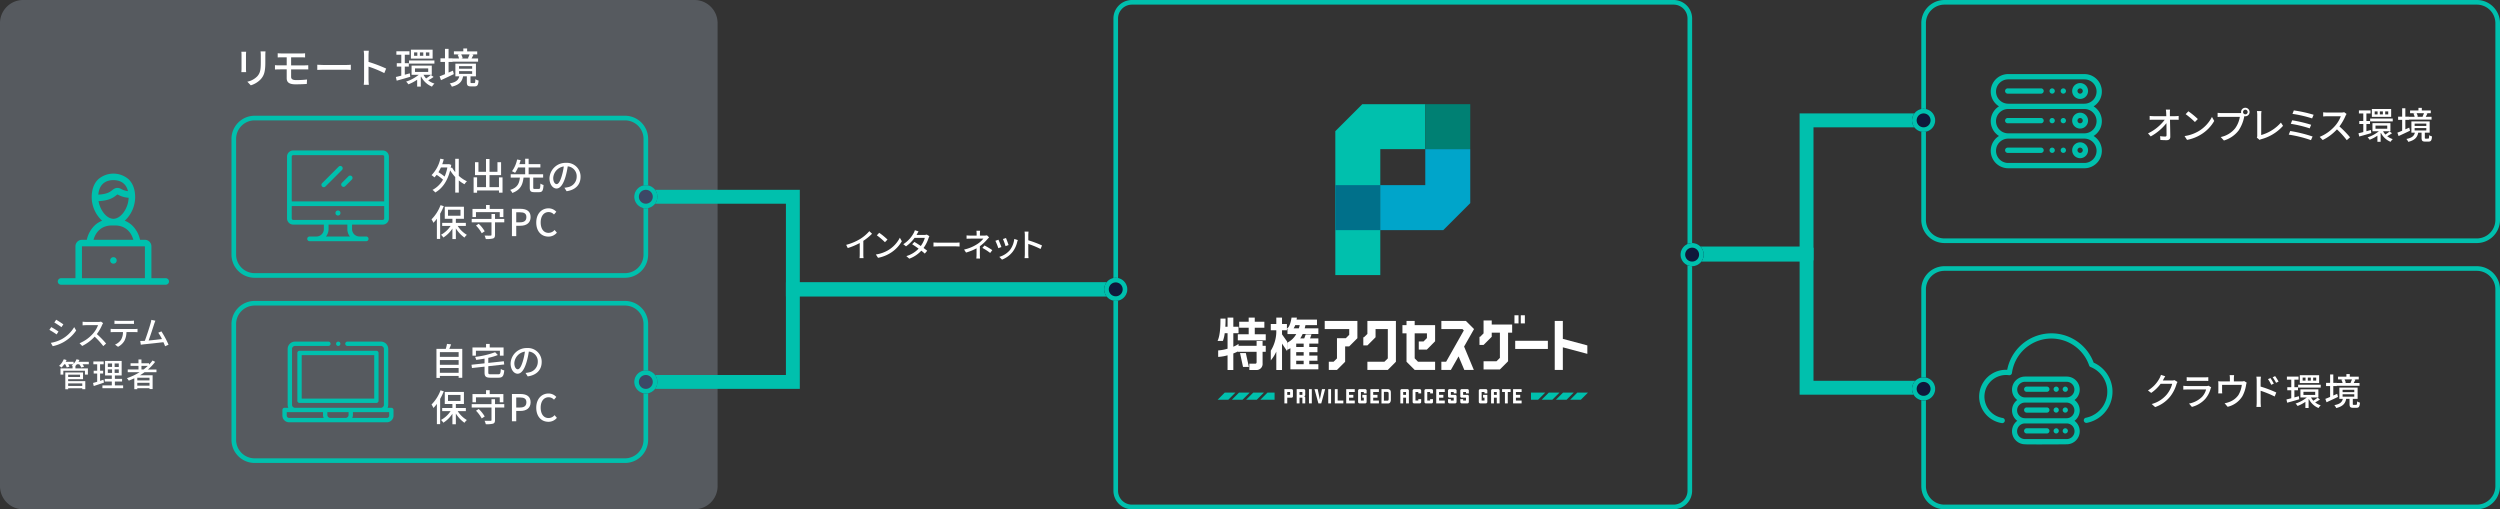 <svg xmlns="http://www.w3.org/2000/svg" width="1080" height="220"><rect width="100%" height="100%" fill="#333333" stroke="none"/><g id="グループ_2421" data-name="グループ 2421" transform="translate(-143 -273.667)"><g id="長方形_1872" data-name="長方形 1872"><rect id="長方形_4492" data-name="長方形 4492" width="250" height="220" rx="8" transform="translate(624 273.667)" fill="none"/><path id="パス_8731" data-name="パス 8731" d="M866 493.667H632a8.009 8.009 0 01-8-8v-204a8.009 8.009 0 018-8h234a8.009 8.009 0 018 8v204a8.009 8.009 0 01-8 8zm-234-218a6.006 6.006 0 00-6 6v204a6.006 6.006 0 006 6h234a6.006 6.006 0 006-6v-204a6.006 6.006 0 00-6-6z" fill="#00c0ad"/></g><path id="パス_8262" data-name="パス 8262" d="M153 273.667h290a10 10 0 0110 10v200a10 10 0 01-10 10H153a10 10 0 01-10-10v-200a10 10 0 0110-10z" fill="#c3d1e6" opacity=".25" style="isolation:isolate"/><g id="長方形_1878" data-name="長方形 1878"><rect id="長方形_4494" data-name="長方形 4494" width="250" height="105" rx="10" transform="translate(973 273.667)" fill="none"/><path id="パス_8732" data-name="パス 8732" d="M1213 378.667H983a10.011 10.011 0 01-10-10v-85a10.011 10.011 0 0110-10h230a10.011 10.011 0 0110 10v85a10.011 10.011 0 01-10 10zm-230-103a8.009 8.009 0 00-8 8v85a8.009 8.009 0 008 8h230a8.009 8.009 0 008-8v-85a8.009 8.009 0 00-8-8z" fill="#00c0ad"/></g><g id="長方形_1879" data-name="長方形 1879"><rect id="長方形_4496" data-name="長方形 4496" width="250" height="105" rx="10" transform="translate(973 388.667)" fill="none"/><path id="パス_8733" data-name="パス 8733" d="M1213 493.667H983a10.011 10.011 0 01-10-10v-85a10.011 10.011 0 0110-10h230a10.011 10.011 0 0110 10v85a10.011 10.011 0 01-10 10zm-230-103a8.009 8.009 0 00-8 8v85a8.009 8.009 0 008 8h230a8.009 8.009 0 008-8v-85a8.009 8.009 0 00-8-8z" fill="#00c0ad"/></g><g id="リモート環境" fill="#fff"><g id="グループ_7515" data-name="グループ 7515"><path id="パス_8359" data-name="パス 8359" d="M249.266 297.351v6.031c0 .469.036 1.1.072 1.459h-2.071c.018-.306.072-.936.072-1.459v-6.031a11.859 11.859 0 00-.072-1.333h2.071c-.038.382-.072.828-.072 1.333zm8.354.18v3.2c0 4.123-.648 5.653-1.98 7.166a9.858 9.858 0 01-4.3 2.629l-1.5-1.567a8.4 8.4 0 004.321-2.34c1.261-1.441 1.5-2.845 1.5-6v-3.1a13.677 13.677 0 00-.109-1.656h2.148c-.04.474-.076 1.014-.076 1.663z"/><path id="パス_8360" data-name="パス 8360" d="M264.637 296.756h8.607a12.928 12.928 0 001.549-.071v1.8c-.451-.018-.9-.054-1.549-.054h-4.483v3.478h5.8c.379 0 1.171-.035 1.6-.071l.018 1.836c-.468-.037-1.189-.037-1.585-.037h-5.833v3.224c0 .954.63 1.4 2.2 1.4a38.957 38.957 0 004.682-.252l-.108 1.927c-1.315.09-3.169.161-4.879.161-2.972 0-3.8-1.044-3.8-2.664v-3.8H263.6c-.486 0-1.3.037-1.818.073v-1.891c.5.055 1.3.09 1.818.09h3.259v-3.475h-2.215c-.629 0-1.17.018-1.674.054v-1.8c.497.036 1.042.072 1.667.072z"/><path id="パス_8361" data-name="パス 8361" d="M282.746 301.745h9.795c.864 0 1.566-.073 2.016-.109v2.233c-.4-.018-1.224-.09-2.016-.09h-9.795c-.99 0-2.071.036-2.683.09v-2.233c.594.036 1.711.109 2.683.109z"/><path id="パス_8362" data-name="パス 8362" d="M300.278 297.6a13.075 13.075 0 00-.162-2.016h2.215c-.054.593-.126 1.386-.126 2.016v2.806a61.063 61.063 0 017.616 2.881l-.81 1.962a47.028 47.028 0 00-6.806-2.808v5.565a21.072 21.072 0 00.144 2.3h-2.215a18.813 18.813 0 00.144-2.3z"/></g><g id="グループ_7516" data-name="グループ 7516"><path id="パス_8363" data-name="パス 8363" d="M320.224 306.839a244.68 244.68 0 01-5.852 1.675l-.36-1.584c.666-.162 1.477-.36 2.341-.576v-3.907h-1.941v-1.477h1.945v-3.67h-2.125v-1.476h5.654v1.476h-2.017v3.673h1.743v1.477h-1.747v3.492c.721-.2 1.459-.4 2.179-.594zm10.083.073a16.525 16.525 0 01-2.341 1.44 7.865 7.865 0 002.719 1.423 6.284 6.284 0 00-1.08 1.314 9.084 9.084 0 01-4.681-4.339l-.145.126v4.213h-1.567V308.1a18.713 18.713 0 01-3.781 2 6.122 6.122 0 00-.99-1.17 17.375 17.375 0 005.455-2.953h-3.1V302h8.733v3.978h-3.565a7.137 7.137 0 001.116 1.567 17.908 17.908 0 002.053-1.495zm-10.623-7.13h10.983v1.368h-10.983zm10.209-.811h-9.381v-3.835h9.381zm-6.608-2.665h-1.4v1.477h1.4zm-1.008 8.427h5.708v-1.513h-5.708zm3.583-8.427h-1.46v1.477h1.458zm2.61 0h-1.476v1.477h1.476z"/><path id="パス_8364" data-name="パス 8364" d="M339.052 305.687c-1.891.919-3.961 1.873-5.545 2.611l-.6-1.657c.648-.233 1.459-.576 2.323-.935v-5.276h-1.958v-1.566h1.963v-4.088h1.548v4.088h1.765v1.566h-1.765v4.591l1.891-.828zm8.841 3.854c.342 0 .414-.2.468-1.675a4.419 4.419 0 001.386.6c-.144 2.016-.558 2.52-1.692 2.52h-1.6c-1.458 0-1.782-.45-1.782-1.891v-2.449h-1.621c-.432 2.2-1.53 3.638-4.843 4.466a5.549 5.549 0 00-.919-1.4c2.846-.559 3.745-1.549 4.124-3.062h-1.693v-5.491h8.879v5.491h-2.341v2.432c0 .414.054.468.45.468zm1.638-9.238h-10.965v-1.368h2.734a6.739 6.739 0 00-.593-1.584l.792-.18h-2.413v-1.315h4.069V294.6h1.645v1.26h4.357v1.315h-2.377l.774.162c-.324.576-.594 1.152-.846 1.6h2.827zm-8.229 3.062h5.672v-1.135H341.3zm0 2.2h5.672v-1.156H341.3zm.937-8.39a6.372 6.372 0 01.63 1.621l-.558.143h3.223l-.4-.09a15.536 15.536 0 00.72-1.674z"/></g></g><g id="インターネット"><g id="グループ_7517" data-name="グループ 7517" fill="#fff"><path id="パス_8365" data-name="パス 8365" d="M514.654 376.865a17.322 17.322 0 003.894-3.334l1.177 1.12a23.717 23.717 0 01-3.768 3.068v5.813a10.516 10.516 0 00.1 1.653h-1.737a16.317 16.317 0 00.084-1.653v-4.874a28.791 28.791 0 01-5.169 2.171l-.686-1.387a23.169 23.169 0 006.105-2.577z"/><path id="パス_8366" data-name="パス 8366" d="M526.876 381.641a13.341 13.341 0 004.861-5.281l.854 1.527a14.32 14.32 0 01-4.917 5.071 15.478 15.478 0 01-5.365 2.087l-.938-1.443a14.561 14.561 0 005.505-1.961zm-.476-4.482l-1.107 1.135a29.959 29.959 0 00-3.5-2.97l1.023-1.093a29.332 29.332 0 013.584 2.928z"/><path id="パス_8367" data-name="パス 8367" d="M539.1 374.876l-.153.28h3.375a3.29 3.29 0 001.048-.156l1.135.7a6.971 6.971 0 00-.379.868 16.018 16.018 0 01-2.143 4.23c.588.42 1.135.841 1.569 1.191l-1.037 1.233c-.392-.364-.924-.8-1.5-1.261a13.356 13.356 0 01-5.2 3.46l-1.275-1.121a11.925 11.925 0 005.3-3.221 60.677 60.677 0 00-2.788-1.906l.967-.994c.841.491 1.821 1.12 2.76 1.765a11.5 11.5 0 001.75-3.529H538.1a15.934 15.934 0 01-3.7 3.67l-1.19-.925a12.863 12.863 0 004.482-4.777 6.642 6.642 0 00.532-1.26l1.6.5c-.278.425-.572.977-.724 1.253z"/><path id="パス_8368" data-name="パス 8368" d="M548.35 378.509h7.62c.672 0 1.219-.057 1.569-.084v1.736c-.308-.014-.953-.069-1.569-.069h-7.62c-.771 0-1.611.027-2.087.069v-1.736c.462.022 1.33.084 2.087.084z"/><path id="パス_8369" data-name="パス 8369" d="M566.328 374.609v.826h2.045a4.27 4.27 0 00.995-.111l.925.882c-.3.308-.659.7-.911.98a18.8 18.8 0 01-3.082 2.844v3.67c0 .518.042 1.219.07 1.653h-1.6a14.986 14.986 0 00.1-1.653v-2.759a22.775 22.775 0 01-4.538 1.835l-.854-1.3a17.212 17.212 0 005.7-2.367 10.555 10.555 0 002.633-2.353h-5.489c-.5 0-1.331.027-1.765.055v-1.457c.476.057 1.261.084 1.737.084h2.606v-.829a8.571 8.571 0 00-.084-1.261h1.6a11.288 11.288 0 00-.088 1.261zm1.065 6.149l.91-1.05a33.54 33.54 0 013.376 2.017l-.924 1.219a24.106 24.106 0 00-3.362-2.186z"/><path id="パス_8370" data-name="パス 8370" d="M575.612 380.394l-1.33.49a28.814 28.814 0 00-1.275-3.193l1.316-.477c.32.645 1.02 2.41 1.289 3.18zm6.822-2.184a11.249 11.249 0 01-1.961 4.229 10.87 10.87 0 01-4.609 3.391l-1.163-1.192a9.543 9.543 0 004.6-2.955 9.73 9.73 0 001.863-4.791l1.541.49a7.3 7.3 0 00-.274.827zm-3.726 1.316l-1.317.477a25.322 25.322 0 00-1.121-3.082l1.317-.435c.249.589.936 2.423 1.118 3.04z"/><path id="パス_8371" data-name="パス 8371" d="M585.731 375.282a10.054 10.054 0 00-.126-1.569h1.723c-.042.462-.1 1.079-.1 1.569v2.184a47.286 47.286 0 015.925 2.242l-.63 1.527a36.634 36.634 0 00-5.3-2.186v4.329a16.547 16.547 0 00.112 1.793h-1.723a14.729 14.729 0 00.112-1.793z"/></g></g><path id="パス_8734" data-name="パス 8734" d="M488.518 441.67H423v-6h59.518v-40H625v6H488.518z" fill="#00c0ad"/><g id="長方形_1875" data-name="長方形 1875"><rect id="長方形_4498" data-name="長方形 4498" width="180" height="70" rx="10" transform="translate(243 323.667)" fill="none"/><path id="パス_8735" data-name="パス 8735" d="M413 393.667H253a10.011 10.011 0 01-10-10v-50a10.011 10.011 0 0110-10h160a10.011 10.011 0 0110 10v50a10.011 10.011 0 01-10 10zm-160-68a8.009 8.009 0 00-8 8v50a8.009 8.009 0 008 8h160a8.009 8.009 0 008-8v-50a8.009 8.009 0 00-8-8z" fill="#00c0ad"/></g><g id="長方形_1876" data-name="長方形 1876"><rect id="長方形_4500" data-name="長方形 4500" width="180" height="70" rx="10" transform="translate(243 403.667)" fill="none"/><path id="パス_8736" data-name="パス 8736" d="M413 473.667H253a10.011 10.011 0 01-10-10v-50a10.011 10.011 0 0110-10h160a10.011 10.011 0 0110 10v50a10.011 10.011 0 01-10 10zm-160-68a8.009 8.009 0 00-8 8v50a8.009 8.009 0 008 8h160a8.009 8.009 0 008-8v-50a8.009 8.009 0 00-8-8z" fill="#00c0ad"/></g><g id="システム_管理者" data-name="システム 管理者" fill="#fff"><g id="グループ_7518" data-name="グループ 7518"><path id="パス_8372" data-name="パス 8372" d="M168.273 416.888l-.812 1.247a35.322 35.322 0 00-3.124-1.961l.8-1.205c.881.463 2.475 1.457 3.136 1.919zm1.415 3.292a14.42 14.42 0 005.364-5.2l.855 1.484a16.688 16.688 0 01-5.477 5.015 16.435 16.435 0 01-4.651 1.737l-.826-1.444a15.378 15.378 0 004.735-1.592zm.686-6.388l-.826 1.2c-.715-.518-2.214-1.513-3.082-2l.8-1.205c.867.492 2.446 1.53 3.108 2.005z"/><path id="パス_8373" data-name="パス 8373" d="M187.134 414a19.115 19.115 0 01-2.3 3.991 37.29 37.29 0 014.006 4.1l-1.232 1.093a31.425 31.425 0 00-3.712-4.09 18.446 18.446 0 01-5.393 4.034l-1.135-1.192a15.746 15.746 0 005.757-4.1 11.519 11.519 0 002.227-3.7h-5.14c-.547 0-1.3.07-1.527.084v-1.58a15.29 15.29 0 001.527.1h5.2a4.281 4.281 0 001.219-.14l.91.673a4.737 4.737 0 00-.407.727z"/><path id="パス_8374" data-name="パス 8374" d="M192.071 415.8h9.162c.294 0 .826-.028 1.176-.07v1.442a16.2 16.2 0 00-1.176-.042h-3.6a8.72 8.72 0 01-.869 3.74 6.733 6.733 0 01-2.787 2.606l-1.289-.939a6.006 6.006 0 002.591-2.087 6.519 6.519 0 00.841-3.32h-4.049c-.42 0-.9.015-1.274.042v-1.442a12.6 12.6 0 001.274.07zm1.737-3.53h5.659a12.127 12.127 0 001.4-.1v1.443a23.724 23.724 0 00-1.4-.042h-5.645c-.462 0-.98.014-1.372.042v-1.442a10.687 10.687 0 001.362.1z"/><path id="パス_8375" data-name="パス 8375" d="M209.6 413.624c-.42 1.331-1.7 5.3-2.4 7.145 1.9-.169 4.272-.435 5.771-.631a18.857 18.857 0 00-1.6-2.732l1.358-.588a41.007 41.007 0 013.082 5.757l-1.484.672a27.81 27.81 0 00-.729-1.751 447.6 447.6 0 01-8.531.925c-.35.042-.812.112-1.232.168l-.253-1.625c.435 0 .981 0 1.4-.027.168-.015.365-.015.575-.029.784-2 2.115-6.191 2.507-7.606a8.935 8.935 0 00.308-1.456l1.751.364c-.143.378-.311.799-.523 1.414z"/></g><g id="グループ_7519" data-name="グループ 7519"><path id="パス_8376" data-name="パス 8376" d="M181.367 431.022h-2.717a6.906 6.906 0 01.672 1.05l-1.219.365a6.614 6.614 0 00-.882-1.415h-.995a7.125 7.125 0 01-.672.77h.028v1.023h5.393v2.675H179.7v-1.652h-9.343v1.652h-1.219v-2.675h5.2v-1.023h.07c-.168-.084-.322-.168-.448-.224a6.03 6.03 0 00.658-.546H172.5a7.639 7.639 0 01.5 1.037l-1.163.349a8.617 8.617 0 00-.658-1.386h-.435a8.762 8.762 0 01-1.162 1.415 8.28 8.28 0 00-1.065-.714 7.7 7.7 0 002.031-2.858l1.219.322a9.594 9.594 0 01-.378.77h3.4v.883a6.213 6.213 0 001.274-1.975l1.261.308a7.957 7.957 0 01-.392.784h4.426zm-8.922 7.284h7.4v3.488h-1.3v-.406h-6.093v.434h-1.24v-7.256h7.662v2.927h-6.429zm0-2.774v.995h5.126v-.995zm0 3.754v1.107h6.093v-1.107z"/><path id="パス_8377" data-name="パス 8377" d="M187.912 438.95a204.808 204.808 0 01-4.412 1.485l-.308-1.33c.5-.141 1.12-.309 1.792-.519v-3.558h-1.513v-1.205h1.513v-2.787h-1.652v-1.205h4.454v1.205h-1.555v2.787h1.331v1.205h-1.331v3.165c.476-.153.981-.307 1.457-.475zm8.279 1.219v1.19h-8.949v-1.19h4.058V438.5h-3.04v-1.177h3.04v-1.442h-2.914v-6.3h7.172v6.3h-2.928v1.442h3.11v1.177h-3.11v1.667zm-6.612-7.971h1.833v-1.512h-1.83zm0 2.578h1.833v-1.527h-1.83zm4.735-4.09h-1.793v1.514h1.793zm0 2.563h-1.793v1.527h1.793z"/><path id="パス_8378" data-name="パス 8378" d="M205.458 434.454c-.63.476-1.288.9-1.961 1.317h5.435v5.981h-1.344v-.379h-5.282v.435h-1.288V437.1c-.784.364-1.583.7-2.382 1.007a7.083 7.083 0 00-.8-1.078 25.14 25.14 0 005.477-2.577h-5.127v-1.163h4.637v-1.568H199.4v-1.135h3.418v-1.639h1.289v1.639h3.264v.616a15.387 15.387 0 001.529-1.802l1.121.587a20.306 20.306 0 01-3.1 3.306h3.67v1.163zm2.13 2.395h-5.282v1.16h5.282zm0 3.418v-1.233h-5.282v1.233zm-2.564-6.976a20.15 20.15 0 001.835-1.568h-2.747v1.568z"/></g></g><g id="自宅の_保守PC" data-name="自宅の 保守PC"><g id="グループ_7520" data-name="グループ 7520" fill="#fff"><path id="パス_8379" data-name="パス 8379" d="M342.7 424.366v12.517h-1.568v-.8h-8.1v.864h-1.488v-12.581h4.033a17.618 17.618 0 00.529-2.145l1.776.208c-.256.672-.512 1.361-.784 1.937zm-9.668 1.425v2.048h8.1v-2.048zm0 3.425v2.049h8.1v-2.049zm8.1 5.491v-2.066h-8.1v2.068z"/><path id="パス_8380" data-name="パス 8380" d="M358.2 435.363c.9 0 1.041-.368 1.153-2.306a4.061 4.061 0 001.488.609c-.239 2.464-.7 3.17-2.545 3.17h-3.329c-2.065 0-2.641-.5-2.641-2.274v-2.5l-5.442.593-.192-1.425 5.634-.608v-2.034c-1.217.225-2.449.4-3.634.545a4.689 4.689 0 00-.447-1.281 36.821 36.821 0 008.643-2.032l1.184 1.216a26.063 26.063 0 01-4.129 1.233v2.177l6.707-.721.176 1.393-6.883.752v2.674c0 .7.176.816 1.136.816zm-9.6-8.036h-1.5v-3.553h5.874v-1.537h1.585v1.537h5.987v3.553h-1.586v-2.145H348.6z"/></g><g id="グループ_7521" data-name="グループ 7521"><path id="パス_8381" data-name="パス 8381" d="M370.971 436.275l-.944-1.5a10.224 10.224 0 001.425-.223 4.6 4.6 0 003.873-4.546 4.254 4.254 0 00-3.873-4.466 32 32 0 01-.961 4.5c-.96 3.265-2.289 5.074-3.873 5.074s-3.042-1.761-3.042-4.434a6.938 6.938 0 017.155-6.658 5.925 5.925 0 016.269 5.563q.014.236.009.471c-.003 3.353-2.148 5.658-6.038 6.219zm-4.305-3.073c.72 0 1.472-1.041 2.209-3.506a25.543 25.543 0 00.88-4.129 5.351 5.351 0 00-4.562 4.945c0 1.841.784 2.69 1.473 2.69z" fill="#fff"/></g><g id="グループ_7522" data-name="グループ 7522" fill="#fff"><path id="パス_8382" data-name="パス 8382" d="M334.712 442.733a29.007 29.007 0 01-1.569 3.25V456.9h-1.408v-8.756a17.3 17.3 0 01-1.489 1.778 8.727 8.727 0 00-.832-1.505 17.125 17.125 0 003.9-6.131zm6.019 8.548a11.912 11.912 0 003.953 3.842 6.665 6.665 0 00-1.04 1.184 13.738 13.738 0 01-3.714-3.986v4.626h-1.488V452.4a13.035 13.035 0 01-3.906 3.874 6.51 6.51 0 00-1.025-1.185 11.736 11.736 0 004.146-3.809h-3.633v-1.345h4.418v-1.744h-3.3v-5.219h8.276v5.219h-3.49v1.744h4.322v1.345zm-4.194-4.418h5.394v-2.577h-5.394z"/><path id="パス_8383" data-name="パス 8383" d="M360.845 449.709h-4v5.41c0 .9-.224 1.328-.848 1.568a11.06 11.06 0 01-3.137.24 6.884 6.884 0 00-.529-1.488c1.089.031 2.225.031 2.561.016.32 0 .432-.08.432-.353v-5.393h-8.547v-1.458h8.547v-2.128h1.521v2.128h4zm-12.228-2.274h-1.505v-3.521h5.858v-1.681h1.585v1.681h5.907v3.521h-1.569v-2.112h-10.276zm1.184 2.913a14.253 14.253 0 012.593 3.234l-1.281.848a14.773 14.773 0 00-2.48-3.329z"/></g><g id="グループ_7523" data-name="グループ 7523" fill="#fff"><path id="パス_8384" data-name="パス 8384" d="M364.153 443.87h3.569c2.625 0 4.5.912 4.5 3.569 0 2.577-1.873 3.762-4.434 3.762h-1.776v4.466h-1.856zm3.459 5.839c1.889 0 2.785-.721 2.785-2.274s-.976-2.064-2.849-2.064h-1.536v4.338z"/><path id="パス_8385" data-name="パス 8385" d="M374.664 449.809c0-3.842 2.337-6.146 5.314-6.146a4.537 4.537 0 013.345 1.488l-1.008 1.185a3.134 3.134 0 00-2.3-1.057c-2.033 0-3.441 1.7-3.441 4.466 0 2.8 1.313 4.514 3.393 4.514a3.407 3.407 0 002.609-1.249l.993 1.169a4.655 4.655 0 01-3.666 1.7c-2.966-.004-5.239-2.213-5.239-6.07z"/></g></g><g id="外出先の_保守PC" data-name="外出先の 保守PC"><g id="グループ_7524" data-name="グループ 7524" fill="#fff"><path id="パス_8386" data-name="パス 8386" d="M341.2 349.632a13.973 13.973 0 003.522 2.353 5.463 5.463 0 00-1.056 1.28 13.305 13.305 0 01-2.466-1.665v5.282h-1.54v-6.739a18 18 0 01-2.193-2.881c-1.185 4.786-3.505 7.892-6.435 9.556a5.233 5.233 0 00-1.2-1.105 11.184 11.184 0 004.546-4.433 20.248 20.248 0 00-2.753-2.081 13.01 13.01 0 01-.945 1.1 11.174 11.174 0 00-1.248-.976 14.528 14.528 0 003.793-7.107l1.473.3a21.031 21.031 0 01-.656 2.092h2.641l.272-.048.992.336c-.08.464-.16.929-.24 1.361l.576-.224a12.914 12.914 0 001.377 2v-5.778h1.54zm-7.73-3.618a16.493 16.493 0 01-1.073 2.049 22.3 22.3 0 012.673 1.873 17.624 17.624 0 001.185-3.922z"/><path id="パス_8387" data-name="パス 8387" d="M360.093 350.289v6.61h-1.536v-.944H349.1v.976h-1.5v-6.642h1.5v4.211h3.857v-5.17H348.2v-5.586h1.489v4.145h3.265v-5.538h1.521v5.538h3.425v-4.161h1.568v5.6h-4.994v5.17h4.082v-4.207z"/><path id="パス_8388" data-name="パス 8388" d="M375.773 355.283c.528 0 .624-.32.689-2.306a4.649 4.649 0 001.344.609c-.144 2.449-.544 3.1-1.9 3.1h-2.081c-1.584 0-1.968-.48-1.968-1.984v-4.323h-2.69c-.352 2.961-1.216 5.315-4.849 6.643a4.942 4.942 0 00-.929-1.313c3.281-1.007 3.937-2.945 4.21-5.33h-3.97v-1.44h6.243V346h-3.06a12.055 12.055 0 01-1.312 2.337 7.9 7.9 0 00-1.313-.7 13.187 13.187 0 002.209-5.074l1.521.288c-.16.544-.336 1.137-.544 1.729h2.5v-2.337h1.5v2.337h5.074V346h-5.074v2.945h6.259v1.44h-4.274v4.325c0 .5.1.576.64.576z"/></g><g id="グループ_7525" data-name="グループ 7525"><path id="パス_8389" data-name="パス 8389" d="M387.772 356.275l-.945-1.505a10.077 10.077 0 001.425-.223 4.6 4.6 0 003.874-4.547 4.254 4.254 0 00-3.874-4.466 31.859 31.859 0 01-.96 4.5c-.961 3.265-2.289 5.074-3.874 5.074s-3.041-1.761-3.041-4.434a6.938 6.938 0 017.154-6.658 5.924 5.924 0 016.266 5.563q.014.236.009.471c0 3.359-2.145 5.659-6.034 6.225zm-4.306-3.073c.72 0 1.473-1.041 2.209-3.506a25.539 25.539 0 00.88-4.129 5.351 5.351 0 00-4.562 4.945c0 1.841.785 2.688 1.473 2.688z" fill="#fff"/></g><g id="グループ_7526" data-name="グループ 7526" fill="#fff"><path id="パス_8390" data-name="パス 8390" d="M334.712 362.733a29.007 29.007 0 01-1.569 3.25V376.9h-1.408v-8.756a17.3 17.3 0 01-1.489 1.778 8.749 8.749 0 00-.832-1.5 17.125 17.125 0 003.9-6.131zm6.019 8.548a11.912 11.912 0 003.953 3.842 6.665 6.665 0 00-1.04 1.184 13.738 13.738 0 01-3.714-3.986v4.626h-1.488V372.4a13.035 13.035 0 01-3.906 3.874 6.51 6.51 0 00-1.025-1.185 11.736 11.736 0 004.146-3.809h-3.633v-1.345h4.418v-1.744h-3.3v-5.219h8.276v5.219h-3.49v1.744h4.322v1.345zm-4.194-4.418h5.394v-2.577h-5.394z"/><path id="パス_8391" data-name="パス 8391" d="M360.845 369.709h-4v5.41c0 .9-.224 1.328-.848 1.568a11.06 11.06 0 01-3.137.24 6.884 6.884 0 00-.529-1.488c1.089.031 2.225.031 2.561.016.32 0 .432-.08.432-.353v-5.393h-8.547v-1.458h8.547v-2.128h1.521v2.128h4zm-12.228-2.274h-1.505v-3.521h5.858v-1.681h1.585v1.681h5.907v3.521h-1.569v-2.112h-10.276zm1.184 2.913a14.253 14.253 0 012.593 3.234l-1.281.848a14.773 14.773 0 00-2.48-3.329z"/></g><g id="グループ_7527" data-name="グループ 7527" fill="#fff"><path id="パス_8392" data-name="パス 8392" d="M364.153 363.87h3.569c2.625 0 4.5.912 4.5 3.569 0 2.577-1.873 3.762-4.434 3.762h-1.776v4.466h-1.856zm3.459 5.839c1.889 0 2.785-.721 2.785-2.274s-.976-2.064-2.849-2.064h-1.536v4.338z"/><path id="パス_8393" data-name="パス 8393" d="M374.664 369.809c0-3.842 2.337-6.146 5.314-6.146a4.537 4.537 0 013.345 1.488l-1.008 1.185a3.134 3.134 0 00-2.3-1.057c-2.033 0-3.441 1.7-3.441 4.466 0 2.8 1.313 4.514 3.393 4.514a3.407 3.407 0 002.609-1.249l.993 1.169a4.655 4.655 0 01-3.666 1.7c-2.966-.004-5.239-2.213-5.239-6.07z"/></g></g><g id="クラウド環境" fill="#fff"><g id="グループ_7528" data-name="グループ 7528"><path id="パス_8394" data-name="パス 8394" d="M1077.555 437.638a4.85 4.85 0 01-.224.4h3.842a3.808 3.808 0 001.2-.16l1.312.8a5.455 5.455 0 00-.448.977 15.856 15.856 0 01-2.817 5.442 14.44 14.44 0 01-6.4 4.434l-1.489-1.328a12.829 12.829 0 006.419-4 12.03 12.03 0 002.433-4.722h-5a16.713 16.713 0 01-4.065 3.921l-1.408-1.056a13.584 13.584 0 005.025-5.3 7.093 7.093 0 00.593-1.441l1.856.608c-.317.481-.653 1.105-.829 1.425z"/><path id="パス_8395" data-name="パス 8395" d="M1097.99 441.56a11.326 11.326 0 01-2.354 4.482 11.838 11.838 0 01-5.73 3.409l-1.248-1.441a10.776 10.776 0 005.6-2.88 7.554 7.554 0 001.777-3.2h-8.148c-.383 0-1.088.016-1.7.064v-1.665a17.97 17.97 0 001.7.112h8.2a3.2 3.2 0 001.024-.143l1.137.7a2.75 2.75 0 00-.258.562zm-8.8-4.883h6.227a15.2 15.2 0 001.568-.08v1.65a22.33 22.33 0 00-1.585-.048h-6.21c-.512 0-1.089.015-1.537.048V436.6a14.531 14.531 0 001.533.08z"/><path id="パス_8396" data-name="パス 8396" d="M1108.036 437.062v1.376h3.233a3.536 3.536 0 001.2-.16l1.1.688a5.987 5.987 0 00-.273 1.089 14.859 14.859 0 01-1.536 4.69 10.2 10.2 0 01-6.419 4.658l-1.312-1.521a10.067 10.067 0 001.921-.528 8.233 8.233 0 004.033-3.009 11.1 11.1 0 001.473-4.418h-8.515v2.625a7.481 7.481 0 00.071 1.057h-1.744c.032-.337.064-.8.064-1.153v-2.8a12 12 0 00-.064-1.3 15.19 15.19 0 001.552.08h3.49v-1.376a7.307 7.307 0 00-.112-1.329h1.937a11.379 11.379 0 00-.099 1.331z"/><path id="パス_8397" data-name="パス 8397" d="M1117.89 438.167a11.451 11.451 0 00-.144-1.793h1.969c-.048.528-.128 1.216-.128 1.793v2.5a51.8 51.8 0 016.771 2.56l-.7 1.729a44.7 44.7 0 00-6.066-2.481c.016 2.209.016 4.418.016 4.947 0 .5.048 1.471.112 2.048h-1.953a16.907 16.907 0 00.128-2.048zm7.4 1.232l-1.12.5a14.626 14.626 0 00-1.408-2.449l1.072-.464a19.857 19.857 0 011.451 2.413zm2.065-.9l-1.1.544a15.9 15.9 0 00-1.473-2.4l1.072-.5a23.338 23.338 0 011.5 2.36z"/></g><g id="グループ_7529" data-name="グループ 7529"><path id="パス_8398" data-name="パス 8398" d="M1136.266 446.154a250.313 250.313 0 01-5.2 1.488l-.319-1.408c.592-.145 1.312-.32 2.08-.513v-3.473h-1.727v-1.313h1.729v-3.264h-1.889v-1.313h5.026v1.313h-1.792v3.264h1.552v1.313h-1.552v3.1c.639-.176 1.3-.351 1.936-.528zm8.964.063a14.459 14.459 0 01-2.081 1.281 7 7 0 002.417 1.264 5.59 5.59 0 00-.96 1.169 8.084 8.084 0 01-4.162-3.857l-.128.111v3.746h-1.392v-2.657a16.676 16.676 0 01-3.362 1.776 5.508 5.508 0 00-.88-1.04 15.5 15.5 0 004.85-2.625h-2.754v-3.537h7.764v3.537h-3.17a6.416 6.416 0 00.993 1.393 15.83 15.83 0 001.825-1.329zm-9.444-6.337h9.764v1.22h-9.764zm9.076-.721h-8.34v-3.409h8.34zm-5.875-2.369h-1.248v1.31h1.248zm-.9 7.491h5.074v-1.345h-5.074zm3.185-7.491h-1.3v1.31h1.3zm2.321 0h-1.312v1.31h1.312z"/><path id="パス_8399" data-name="パス 8399" d="M1153 445.13c-1.682.816-3.522 1.664-4.931 2.32l-.528-1.473c.576-.208 1.3-.512 2.064-.832v-4.689h-1.744v-1.393h1.744v-3.634h1.377v3.634h1.568v1.393h-1.568v4.081l1.682-.737zm7.859 3.424c.3 0 .367-.175.416-1.488a3.882 3.882 0 001.232.528c-.128 1.793-.5 2.242-1.5 2.242h-1.425c-1.3 0-1.584-.4-1.584-1.681v-2.178h-1.442c-.383 1.953-1.36 3.234-4.3 3.97a4.9 4.9 0 00-.817-1.248c2.53-.5 3.329-1.377 3.665-2.722h-1.5V441.1h7.891v4.882h-2.08v2.161c0 .368.048.416.4.416zm1.456-8.211h-9.748v-1.216H1155a6 6 0 00-.528-1.409l.7-.16h-2.144v-1.169h3.617v-1.12h1.464v1.12h3.873v1.169h-2.112l.688.144c-.288.512-.528 1.024-.752 1.425h2.513zm-7.315 2.721h5.043v-1.008H1155zm0 1.953h5.043v-1.024H1155zm.832-7.459a5.639 5.639 0 01.56 1.441l-.5.128h2.865l-.351-.08a14.161 14.161 0 00.639-1.489z"/></g></g><g id="オンプレミス環境" fill="#fff"><g id="グループ_7530" data-name="グループ 7530"><path id="パス_8400" data-name="パス 8400" d="M1080.388 322.463c0 .383.016.847.016 1.392h2.289a13.023 13.023 0 001.489-.112v1.68a43.288 43.288 0 00-1.409-.032h-2.337c.048 2.369.113 5.33.128 7.4 0 .927-.544 1.44-1.616 1.44-.881 0-1.809-.049-2.657-.1l-.128-1.648a16.415 16.415 0 002.192.176c.433 0 .593-.208.593-.64 0-1.2-.017-3.2-.048-5.154a22.177 22.177 0 01-6.8 5.73l-1.152-1.312a19.543 19.543 0 007.219-5.891h-4.882q-.842 0-1.633.048v-1.7a12.774 12.774 0 001.6.112h5.586c-.016-.528-.033-1.009-.048-1.392a12.066 12.066 0 00-.145-1.458h1.825a9.034 9.034 0 00-.082 1.461z"/><path id="パス_8401" data-name="パス 8401" d="M1093.012 330.209a15.238 15.238 0 005.555-6.036l.976 1.746a16.374 16.374 0 01-5.618 5.793 17.637 17.637 0 01-6.13 2.386l-1.073-1.649a16.637 16.637 0 006.29-2.24zm-.544-5.122l-1.264 1.295a34.8 34.8 0 00-4-3.393l1.169-1.248a33.439 33.439 0 014.094 3.347z"/><path id="パス_8402" data-name="パス 8402" d="M1112.981 320.221a1.841 1.841 0 110 3.682 2.087 2.087 0 01-.431-.048c-.017.1-.048.208-.065.3a16.3 16.3 0 01-2.4 5.874 12.456 12.456 0 01-6.355 4.338l-1.377-1.5a10.75 10.75 0 006.259-3.809 11.622 11.622 0 002-4.914h-7.876c-.672 0-1.312.031-1.729.064v-1.8c.449.049 1.2.112 1.729.112h7.764a5.448 5.448 0 00.688-.032 2.029 2.029 0 01-.049-.432 1.841 1.841 0 011.842-1.835zm0 2.833a1.011 1.011 0 001.009-.992 1.026 1.026 0 00-1.009-1.009 1.012 1.012 0 00-.992 1.009 1 1 0 00.992.992z"/><path id="パス_8403" data-name="パス 8403" d="M1118.13 332.209v-8.948a9.505 9.505 0 00-.144-1.616h1.984a10.325 10.325 0 00-.128 1.6V332a17.776 17.776 0 008.516-5.378l.912 1.408a19.218 19.218 0 01-9.332 5.747 3.178 3.178 0 00-.8.336l-1.184-1.009a1.765 1.765 0 00.176-.895z"/><path id="パス_8404" data-name="パス 8404" d="M1142.038 332.642l-.7 1.569a52.609 52.609 0 00-9.6-2.385l.64-1.569a60.9 60.9 0 019.66 2.385zm-.624-5.074l-.624 1.553a52.256 52.256 0 00-8.164-1.969l.592-1.521a60.139 60.139 0 018.194 1.937zm1.072-4.321l-.656 1.568a52.475 52.475 0 00-8.484-1.953l.592-1.5a58.2 58.2 0 018.548 1.885z"/><path id="パス_8405" data-name="パス 8405" d="M1156.261 323.726a21.811 21.811 0 01-2.625 4.563 42.5 42.5 0 014.579 4.689l-1.409 1.249a35.871 35.871 0 00-4.242-4.674 21.048 21.048 0 01-6.162 4.61l-1.3-1.361a17.989 17.989 0 006.579-4.69 13.183 13.183 0 002.545-4.226h-5.875c-.624 0-1.488.08-1.744.1v-1.809a17.227 17.227 0 001.744.112h5.939a4.878 4.878 0 001.392-.16l1.041.768a5.69 5.69 0 00-.462.829z"/></g><g id="グループ_7531" data-name="グループ 7531"><path id="パス_8406" data-name="パス 8406" d="M1167.386 331.154a248.558 248.558 0 01-5.2 1.488l-.32-1.408c.592-.145 1.312-.32 2.081-.513v-3.473h-1.735v-1.313h1.729v-3.264h-1.889v-1.313h5.027v1.313h-1.793v3.264h1.552v1.313h-1.552v3.1c.64-.176 1.3-.351 1.936-.528zm8.964.063a14.61 14.61 0 01-2.081 1.281 7 7 0 002.417 1.264 5.621 5.621 0 00-.961 1.169 8.082 8.082 0 01-4.161-3.857l-.128.111v3.746h-1.392v-2.657a16.676 16.676 0 01-3.362 1.776 5.415 5.415 0 00-.881-1.04 15.5 15.5 0 004.85-2.625h-2.751v-3.537h7.763v3.537h-3.169a6.35 6.35 0 00.992 1.393 15.819 15.819 0 001.824-1.329zm-9.443-6.337h9.764v1.22h-9.759zm9.075-.721h-8.339v-3.409h8.339zm-5.87-2.369h-1.249v1.31h1.249zm-.9 7.491h5.074v-1.345h-5.074zm3.185-7.491h-1.3v1.31h1.3zm2.32 0h-1.312v1.31h1.312z"/><path id="パス_8407" data-name="パス 8407" d="M1184.122 330.13c-1.68.816-3.522 1.664-4.93 2.32l-.527-1.473c.576-.208 1.3-.512 2.064-.832v-4.689h-1.745v-1.393h1.745v-3.634h1.377v3.634h1.569v1.393h-1.569v4.081l1.68-.737zm7.859 3.424c.3 0 .369-.175.416-1.488a3.91 3.91 0 001.233.528c-.127 1.793-.5 2.242-1.5 2.242h-1.43c-1.3 0-1.585-.4-1.585-1.681v-2.178h-1.441c-.383 1.953-1.36 3.234-4.3 3.97a4.919 4.919 0 00-.817-1.248c2.53-.5 3.33-1.377 3.666-2.722h-1.5V326.1h7.891v4.882h-2.082v2.161c0 .368.049.416.4.416zm1.457-8.211h-9.748v-1.216h2.434a6.009 6.009 0 00-.53-1.409l.706-.16h-2.145v-1.169h3.617v-1.12h1.456v1.12h3.874v1.169h-2.113l.688.144c-.288.512-.528 1.024-.752 1.425h2.513zm-7.314 2.721h5.041v-1.008h-5.041zm0 1.953h5.041v-1.024h-5.041zm.832-7.459a5.643 5.643 0 01.56 1.441l-.5.128h2.865l-.352-.08a14.2 14.2 0 00.641-1.489z"/></g></g><path id="パス_8737" data-name="パス 8737" d="M625 401.67H482.518v-40H423v-6h65.518v40H625z" fill="#00c0ad"/><path id="パス_8738" data-name="パス 8738" d="M926.432 386.17H874v-6h46.432v-57.5H973v6h-46.568z" fill="#00c0ad"/><path id="パス_8739" data-name="パス 8739" d="M973 444.17h-52.568v-57.5H874v-6h52.432v57.5H973z" fill="#00c0ad"/><g id="online-learning" fill="#00c0ad"><path id="パス_873" data-name="パス 873" d="M214.594 393.854h-6.188v-13.781a2.815 2.815 0 00-2.812-2.812H203.5a12.2 12.2 0 00-3.212-6.018 10.03 10.03 0 00-3.4-2.223 13.989 13.989 0 004.5-10.071c0-3.327-.925-5.938-2.751-7.761a10 10 0 00-13.275 0c-1.825 1.823-2.751 4.434-2.751 7.761a13.988 13.988 0 004.5 10.07 10.029 10.029 0 00-3.4 2.223 12.2 12.2 0 00-3.211 6.019h-2.094a2.814 2.814 0 00-2.812 2.813v13.78h-6.188a1.407 1.407 0 10-.075 2.813H214.6a1.406 1.406 0 00.005-2.812h-.006zM192 351.479c2.065 0 5.307.687 6.286 4.768a8.2 8.2 0 01-2.892-.9 3.185 3.185 0 00-2.208-.464 4.223 4.223 0 00-1.7.944c-.888.7-2.185 1.722-6.015 1.929.48-5.427 4.229-6.277 6.529-6.277zm-6.435 9.088c4.776-.252 6.56-1.659 7.667-2.533a6.21 6.21 0 01.494-.367c.113.048.279.13.421.2a11.108 11.108 0 004.426 1.239 11.522 11.522 0 01-2.079 6.177c-1.294 1.844-2.936 2.9-4.494 2.9s-3.2-1.059-4.494-2.906a11.837 11.837 0 01-1.941-4.71zm5.685 10.506h1.5c3.9 0 6.749 2.282 7.854 6.188H183.4c1.1-3.906 3.943-6.188 7.846-6.188zm-12.844 22.781v-13.781h27.188v13.781z"/><circle id="楕円形_237" data-name="楕円形 237" cx="1.406" cy="1.406" r="1.406" transform="translate(190.594 384.76)"/></g><g id="exam"><g id="グループ_2412" data-name="グループ 2412" fill="#00c0ad"><path id="パス_874" data-name="パス 874" d="M312.063 449.836h-1.625a3.2 3.2 0 00.287-1.323v-24.077a3.2 3.2 0 00-3.2-3.2h-14.378a.938.938 0 10-.066 1.874h14.448a1.323 1.323 0 011.322 1.325v24.073a1.326 1.326 0 01-1.319 1.327h-37.064a1.325 1.325 0 01-1.318-1.323v-24.076a1.322 1.322 0 011.322-1.323H284.9a.938.938 0 000-1.875h-14.429a3.2 3.2 0 00-3.2 3.2v24.071a3.167 3.167 0 00.291 1.327h-1.624a.938.938 0 00-.938.933v2.431a2.9 2.9 0 002.9 2.9h42.2a2.9 2.9 0 002.9-2.9v-2.431a.937.937 0 00-.937-.933zm-45.188 3.364v-1.491h15.664v1.209a3.154 3.154 0 00.281 1.3H267.9a1.022 1.022 0 01-1.02-1.02zm18.844 1.02a1.306 1.306 0 01-1.3-1.3v-1.211h9.172v1.209a1.306 1.306 0 01-1.3 1.3zm25.406-1.02a1.022 1.022 0 01-1.02 1.02H295.18a3.154 3.154 0 00.281-1.3v-1.211h15.664z"/><path id="パス_875" data-name="パス 875" d="M271.458 426.145V446.8a.938.938 0 00.938.938H305.6a.938.938 0 00.938-.937v-20.656a.938.938 0 00-.937-.937h-33.21a.937.937 0 00-.937.937zm1.875.938h31.335v18.784h-31.335z"/><path id="パス_880" data-name="パス 880" d="M288.249 422.536a.937.937 0 10.507-1.225.947.947 0 00-.507 1.225z"/></g></g><g id="monitor"><g id="グループ_2414" data-name="グループ 2414"><g id="グループ_2413" data-name="グループ 2413"><path id="パス_881" data-name="パス 881" d="M308.344 338.667h-38.688a2.658 2.658 0 00-2.656 2.656v26.707a2.66 2.66 0 002.656 2.656h13.256v1.933a3.22 3.22 0 01-3.213 3.218h-2.922a1.015 1.015 0 10-.063 2.029h24.508a1.015 1.015 0 000-2.029H298.3a3.217 3.217 0 01-3.213-3.213v-1.933h13.257A2.659 2.659 0 00311 368.03v-26.707a2.658 2.658 0 00-2.656-2.656zm-24.507 37.17a5.218 5.218 0 001.1-3.213v-1.933h8.117v1.933a5.218 5.218 0 001.1 3.213zm25.135-7.8a.628.628 0 01-.628.628h-38.688a.628.628 0 01-.628-.628V362.7h39.944zm0-7.36h-39.943v-19.354a.628.628 0 01.628-.628h38.687a.628.628 0 01.628.628v19.354z" fill="#00c0ad"/></g></g><g id="グループ_2416" data-name="グループ 2416"><g id="グループ_2415" data-name="グループ 2415"><circle id="楕円形_238" data-name="楕円形 238" cx="1.095" cy="1.095" r="1.095" transform="translate(287.906 364.588)" fill="#00c0ad"/></g></g><g id="グループ_2418" data-name="グループ 2418"><g id="グループ_2417" data-name="グループ 2417"><path id="パス_882" data-name="パス 882" d="M290.739 345.655a1.014 1.014 0 00-1.433 0l-7.168 7.168a1.015 1.015 0 001.435 1.435l7.168-7.168a1.014 1.014 0 000-1.434z" fill="#00c0ad"/></g></g><g id="グループ_2420" data-name="グループ 2420"><g id="グループ_2419" data-name="グループ 2419"><path id="パス_883" data-name="パス 883" d="M294.989 349.809a1.014 1.014 0 00-1.434 0l-2.856 2.856a1.014 1.014 0 001.434 1.435l2.856-2.856a1.014 1.014 0 000-1.434z" fill="#00c0ad"/></g></g></g><g id="楕円形_239" data-name="楕円形 239"><circle id="楕円形_586" data-name="楕円形 586" cx="5" cy="5" r="5" transform="translate(417 353.667)" fill="#3c4766"/><path id="パス_8740" data-name="パス 8740" d="M422 363.667a5 5 0 115-5 5.006 5.006 0 01-5 5zm0-8a3 3 0 103 3 3 3 0 00-3-3z" fill="#00c0ad"/></g><g id="楕円形_240" data-name="楕円形 240"><circle id="楕円形_588" data-name="楕円形 588" cx="5" cy="5" r="5" transform="translate(417 433.667)" fill="#3c4766"/><path id="パス_8741" data-name="パス 8741" d="M422 443.667a5 5 0 115-5 5.006 5.006 0 01-5 5zm0-8a3 3 0 103 3 3 3 0 00-3-3z" fill="#00c0ad"/></g><g id="楕円形_241" data-name="楕円形 241"><circle id="楕円形_590" data-name="楕円形 590" cx="5" cy="5" r="5" transform="translate(620 393.667)" fill="#0f183b"/><path id="パス_8742" data-name="パス 8742" d="M625 403.667a5 5 0 115-5 5.006 5.006 0 01-5 5zm0-8a3 3 0 103 3 3 3 0 00-3-3z" fill="#00c0ad"/></g><g id="楕円形_242" data-name="楕円形 242"><circle id="楕円形_592" data-name="楕円形 592" cx="5" cy="5" r="5" transform="translate(869 378.667)" fill="#0f183b"/><path id="パス_8743" data-name="パス 8743" d="M874 388.667a5 5 0 115-5 5.006 5.006 0 01-5 5zm0-8a3 3 0 103 3 3 3 0 00-3-3z" fill="#00c0ad"/></g><g id="楕円形_243" data-name="楕円形 243"><circle id="楕円形_594" data-name="楕円形 594" cx="5" cy="5" r="5" transform="translate(969 320.667)" fill="#0f183b"/><path id="パス_8744" data-name="パス 8744" d="M974 330.667a5 5 0 115-5 5.006 5.006 0 01-5 5zm0-8a3 3 0 103 3 3 3 0 00-3-3z" fill="#00c0ad"/></g><g id="楕円形_244" data-name="楕円形 244"><circle id="楕円形_596" data-name="楕円形 596" cx="5" cy="5" r="5" transform="translate(969 436.667)" fill="#0f183b"/><path id="パス_8745" data-name="パス 8745" d="M974 446.667a5 5 0 115-5 5.006 5.006 0 01-5 5zm0-8a3 3 0 103 3 3 3 0 00-3-3z" fill="#00c0ad"/></g><g id="cloud"><g id="グループ_2359" data-name="グループ 2359"><g id="グループ_2358" data-name="グループ 2358"><path id="パス_839" data-name="パス 839" d="M1027.247 440.683h-8.719a1.125 1.125 0 000 2.25h8.719a1.125 1.125 0 000-2.25z" fill="#00c0ad"/></g></g><g id="グループ_2361" data-name="グループ 2361"><g id="グループ_2360" data-name="グループ 2360"><path id="パス_840" data-name="パス 840" d="M1036 441.009a1.124 1.124 0 10.33.8 1.125 1.125 0 00-.33-.8z" fill="#00c0ad"/></g></g><g id="グループ_2363" data-name="グループ 2363"><g id="グループ_2362" data-name="グループ 2362"><path id="パス_841" data-name="パス 841" d="M1032.076 441.009a1.125 1.125 0 10.328.8 1.139 1.139 0 00-.328-.8z" fill="#00c0ad"/></g></g><g id="グループ_2365" data-name="グループ 2365"><g id="グループ_2364" data-name="グループ 2364"><path id="パス_842" data-name="パス 842" d="M1027.247 449.684h-8.719a1.125 1.125 0 000 2.25h8.719a1.125 1.125 0 000-2.25z" fill="#00c0ad"/></g></g><g id="グループ_2367" data-name="グループ 2367"><g id="グループ_2366" data-name="グループ 2366"><path id="パス_843" data-name="パス 843" d="M1036 450.009a1.124 1.124 0 10.33.8 1.125 1.125 0 00-.33-.8z" fill="#00c0ad"/></g></g><g id="グループ_2369" data-name="グループ 2369"><g id="グループ_2368" data-name="グループ 2368"><path id="パス_844" data-name="パス 844" d="M1032.076 450.009a1.125 1.125 0 10.328.8 1.139 1.139 0 00-.328-.8z" fill="#00c0ad"/></g></g><g id="グループ_2371" data-name="グループ 2371"><g id="グループ_2370" data-name="グループ 2370"><path id="パス_845" data-name="パス 845" d="M1027.247 458.685h-8.719a1.125 1.125 0 000 2.25h8.719a1.125 1.125 0 000-2.25z" fill="#00c0ad"/></g></g><g id="グループ_2373" data-name="グループ 2373"><g id="グループ_2372" data-name="グループ 2372"><path id="パス_846" data-name="パス 846" d="M1036 459.015a1.124 1.124 0 10.33.8 1.125 1.125 0 00-.33-.8z" fill="#00c0ad"/></g></g><g id="グループ_2375" data-name="グループ 2375"><g id="グループ_2374" data-name="グループ 2374"><path id="パス_847" data-name="パス 847" d="M1032.076 459.015a1.123 1.123 0 10.33.8 1.123 1.123 0 00-.33-.8z" fill="#00c0ad"/></g></g><g id="グループ_2377" data-name="グループ 2377"><g id="グループ_2376" data-name="グループ 2376"><path id="パス_848" data-name="パス 848" d="M1041.443 450.97a5.617 5.617 0 00-2.254-4.5 5.624 5.624 0 00-3.371-10.126h-18a5.624 5.624 0 00-3.371 10.126 5.622 5.622 0 000 9 5.624 5.624 0 003.371 10.126c-.014.138 17.963.038 18 0a5.624 5.624 0 003.371-10.126 5.622 5.622 0 002.254-4.5zm-27-9a3.379 3.379 0 013.375-3.375h18a3.376 3.376 0 010 6.751h-18a3.38 3.38 0 01-3.377-3.376zm24.752 18a3.379 3.379 0 01-3.375 3.375h-18a3.376 3.376 0 01-.116-6.751h18.116a3.379 3.379 0 013.373 3.377zm-3.375-5.625h-18a3.376 3.376 0 01-.116-6.751h18.116a3.376 3.376 0 010 6.751z" fill="#00c0ad"/></g></g><g id="グループ_2379" data-name="グループ 2379"><g id="グループ_2378" data-name="グループ 2378"><path id="パス_849" data-name="パス 849" d="M1053.19 435.089a13.7 13.7 0 00-5.728-4.764 19.469 19.469 0 00-37.35 3.1 11.44 11.44 0 00-.523-.012 11.589 11.589 0 00-1.8 23.038 1.453 1.453 0 00.175.014 1.125 1.125 0 00.172-2.237 9.338 9.338 0 012.759-18.47 1.125 1.125 0 001.27-.958 17.217 17.217 0 0133.338-3.261 1.131 1.131 0 00.645.678 11.48 11.48 0 01-1.957 21.9 1.125 1.125 0 00.261 2.235l.055-.008a1 1 0 00.135-.027 13.73 13.73 0 008.546-21.225z" fill="#00c0ad"/></g></g></g><g id="server"><g id="グループ_2387" data-name="グループ 2387"><g id="グループ_2386" data-name="グループ 2386"><path id="パス_853" data-name="パス 853" d="M1041.612 309.555a3.429 3.429 0 103.429 3.429 3.431 3.431 0 00-3.429-3.429zm0 4.571a1.143 1.143 0 111.143-1.143 1.143 1.143 0 01-1.143 1.143z" fill="#00c0ad"/></g></g><g id="グループ_2389" data-name="グループ 2389"><g id="グループ_2388" data-name="グループ 2388"><path id="パス_854" data-name="パス 854" d="M1024.737 311.841h-14.4a1.143 1.143 0 00-.005 2.286h14.405a1.143 1.143 0 000-2.286z" fill="#00c0ad"/></g></g><g id="グループ_2391" data-name="グループ 2391"><g id="グループ_2390" data-name="グループ 2390"><path id="パス_855" data-name="パス 855" d="M1035.165 312.174a1.142 1.142 0 10.335.808 1.141 1.141 0 00-.335-.808z" fill="#00c0ad"/></g></g><g id="グループ_2393" data-name="グループ 2393"><g id="グループ_2392" data-name="グループ 2392"><path id="パス_856" data-name="パス 856" d="M1030.345 312.174a1.142 1.142 0 10.335.808 1.141 1.141 0 00-.335-.808z" fill="#00c0ad"/></g></g><g id="グループ_2395" data-name="グループ 2395"><g id="グループ_2394" data-name="グループ 2394"><path id="パス_857" data-name="パス 857" d="M1041.612 322.353a3.429 3.429 0 103.429 3.429 3.431 3.431 0 00-3.429-3.429zm0 4.571a1.143 1.143 0 111.143-1.143 1.143 1.143 0 01-1.143 1.143z" fill="#00c0ad"/></g></g><g id="グループ_2397" data-name="グループ 2397"><g id="グループ_2396" data-name="グループ 2396"><path id="パス_858" data-name="パス 858" d="M1024.737 324.638h-14.4a1.143 1.143 0 10-.005 2.286h14.405a1.143 1.143 0 000-2.286z" fill="#00c0ad"/></g></g><g id="グループ_2399" data-name="グループ 2399"><g id="グループ_2398" data-name="グループ 2398"><path id="パス_859" data-name="パス 859" d="M1035.165 324.974a1.142 1.142 0 10.335.808 1.141 1.141 0 00-.335-.808z" fill="#00c0ad"/></g></g><g id="グループ_2401" data-name="グループ 2401"><g id="グループ_2400" data-name="グループ 2400"><path id="パス_860" data-name="パス 860" d="M1030.345 324.974a1.142 1.142 0 10.335.808 1.141 1.141 0 00-.335-.808z" fill="#00c0ad"/></g></g><g id="グループ_2403" data-name="グループ 2403"><g id="グループ_2402" data-name="グループ 2402"><path id="パス_861" data-name="パス 861" d="M1051 326.009a7.544 7.544 0 00-3.558-6.4 7.54 7.54 0 00-3.985-13.943h-32.914a7.54 7.54 0 00-3.985 13.943 7.535 7.535 0 000 12.8 7.54 7.54 0 003.985 13.943h32.914a7.54 7.54 0 003.985-13.943 7.547 7.547 0 003.558-6.4zm-45.714-12.8a5.263 5.263 0 015.257-5.257h32.914a5.257 5.257 0 010 10.514h-32.914a5.263 5.263 0 01-5.257-5.257zm43.429 25.6a5.265 5.265 0 01-5.258 5.257h-32.914a5.257 5.257 0 110-10.514h32.914a5.263 5.263 0 015.257 5.257zm-5.258-7.543h-32.914a5.257 5.257 0 01-.013-10.514h32.929a5.257 5.257 0 010 10.514z" fill="#00c0ad"/></g></g><g id="グループ_2405" data-name="グループ 2405"><g id="グループ_2404" data-name="グループ 2404"><path id="パス_862" data-name="パス 862" d="M1041.612 335.153a3.429 3.429 0 103.429 3.429 3.431 3.431 0 00-3.429-3.429zm0 4.571a1.143 1.143 0 111.143-1.143 1.143 1.143 0 01-1.143 1.143z" fill="#00c0ad"/></g></g><g id="グループ_2407" data-name="グループ 2407"><g id="グループ_2406" data-name="グループ 2406"><path id="パス_863" data-name="パス 863" d="M1024.737 337.438h-14.4a1.143 1.143 0 000 2.286h14.4a1.143 1.143 0 000-2.286z" fill="#00c0ad"/></g></g><g id="グループ_2409" data-name="グループ 2409"><g id="グループ_2408" data-name="グループ 2408"><path id="パス_864" data-name="パス 864" d="M1035.165 337.774a1.142 1.142 0 10.335.808 1.141 1.141 0 00-.335-.808z" fill="#00c0ad"/></g></g><g id="グループ_2411" data-name="グループ 2411"><g id="グループ_2410" data-name="グループ 2410"><path id="パス_865" data-name="パス 865" d="M1030.345 337.774a1.142 1.142 0 10.335.808 1.141 1.141 0 00-.335-.808z" fill="#00c0ad"/></g></g></g><g id="グループ_7651" data-name="グループ 7651" transform="translate(-599.974 -806.333)"><g id="グループ_7646" data-name="グループ 7646" transform="translate(1297.838 1248.11)" fill="#fff"><path id="パス_8899" data-name="パス 8899" d="M1357.094 1485.734v2.462a.618.618 0 01-.175.442.608.608 0 01-.434.175h-1.853v2.462h-1.227v-6.151h3.08a.6.6 0 01.609.609zm-2.462 1.853h1.235v-1.235h-1.235z" transform="translate(-1353.405 -1485.122)"/><path id="パス_8900" data-name="パス 8900" d="M1372 1488.2a.613.613 0 01.609.618v2.462h-1.227v-2.462h-1.235v2.462h-1.227v-6.151h3.08a.6.6 0 01.609.609v1.853a.6.6 0 01-.609.609zm-.618-.609v-1.235h-1.235v1.235z" transform="translate(-1363.617 -1485.122)"/><path id="パス_8901" data-name="パス 8901" d="M1384.438 1485.125h1.227v6.151h-1.227v-6.151z" transform="translate(-1373.829 -1485.122)"/><path id="パス_8902" data-name="パス 8902" d="M1391.428 1485.125h1.377q.233 1.11.926 4.457.233-1.11.927-4.457h1.377q-.417 1.536-1.686 6.151h-1.235q-.559-2.053-1.686-6.151z" transform="translate(-1378.429 -1485.122)"/><path id="パス_8903" data-name="パス 8903" d="M1408.78 1485.125h1.227v6.151h-1.227v-6.151z" transform="translate(-1389.849 -1485.122)"/><path id="パス_8904" data-name="パス 8904" d="M1420.789 1490.049v1.227h-3.689v-6.151h1.227v4.924z" transform="translate(-1395.325 -1485.122)"/><path id="パス_8905" data-name="パス 8905" d="M1432.731 1486.352v1.235h1.853v1.227h-1.853v1.235h2.462v1.227h-3.693v-6.151h3.689v1.227z" transform="translate(-1404.805 -1485.122)"/><path id="パス_8906" data-name="パス 8906" d="M1448.97 1486.969v-.617h-1.235v3.7h1.235v-1.235h-.618v-1.227h1.845v3.071a.613.613 0 01-.609.618h-2.463a.627.627 0 01-.617-.618v-4.924a.613.613 0 01.617-.609h2.463a.6.6 0 01.609.609v1.235z" transform="translate(-1414.68 -1485.122)"/><path id="パス_8907" data-name="パス 8907" d="M1463.252 1486.352v1.235h1.853v1.227h-1.853v1.235h2.462v1.227h-3.689v-6.151h3.689v1.227z" transform="translate(-1424.892 -1485.122)"/><path id="パス_8908" data-name="パス 8908" d="M1478.723 1485.116a1.381 1.381 0 011.145.489c.217.293.244.481.256 1.617v2.52a1.971 1.971 0 01-.406 1.241 1.026 1.026 0 01-.889.309h-2.761v-6.176zm-.189 4.987c.467 0 .617-.173.634-.737v-2.241c.017-.617-.128-.8-.672-.828h-1.378v3.806z" transform="translate(-1434.134 -1485.116)"/><path id="パス_8909" data-name="パス 8909" d="M1503.61 1491.276h-1.227v-2.462h-1.235v2.462h-1.227v-5.542a.613.613 0 01.618-.609H1503a.6.6 0 01.609.609zm-1.227-3.689v-1.235h-1.235v1.235z" transform="translate(-1449.833 -1485.122)"/><path id="パス_8910" data-name="パス 8910" d="M1517.9 1486.969v-.617h-1.236v3.7h1.236v-.617h1.227v1.227a.612.612 0 01-.609.618h-2.462a.627.627 0 01-.618-.618v-4.924a.612.612 0 01.618-.609h2.462a.6.6 0 01.609.609v1.235z" transform="translate(-1460.048 -1485.122)"/><path id="パス_8911" data-name="パス 8911" d="M1532.809 1486.969v-.617h-1.235v3.7h1.235v-.617h1.227v1.227a.613.613 0 01-.609.618h-2.462a.627.627 0 01-.617-.618v-4.924a.613.613 0 01.617-.609h2.462a.6.6 0 01.609.609v1.235z" transform="translate(-1469.857 -1485.122)"/><path id="パス_8912" data-name="パス 8912" d="M1546.478 1486.352v1.235h1.853v1.227h-1.853v1.235h2.462v1.227h-3.689v-6.151h3.689v1.227z" transform="translate(-1479.666 -1485.122)"/><path id="パス_8913" data-name="パス 8913" d="M1562.617 1486.969v-.617h-1.235v1.235h1.853a.6.6 0 01.609.609v2.462a.612.612 0 01-.609.618h-2.462a.627.627 0 01-.618-.618v-1.227h1.227v.617h1.235v-1.235h-1.844a.589.589 0 01-.434-.175.6.6 0 01-.184-.442v-2.462a.613.613 0 01.618-.609h2.462a.6.6 0 01.609.609v1.235z" transform="translate(-1489.475 -1485.122)"/><path id="パス_8914" data-name="パス 8914" d="M1578.135 1486.969v-.617h-1.235v1.235h1.853a.6.6 0 01.609.609v2.462a.613.613 0 01-.609.618h-2.462a.627.627 0 01-.618-.618v-1.227h1.227v.617h1.235v-1.235h-1.844a.589.589 0 01-.434-.175.6.6 0 01-.184-.442v-2.462a.613.613 0 01.618-.609h2.462a.6.6 0 01.609.609v1.235z" transform="translate(-1499.688 -1485.122)"/><path id="パス_8915" data-name="パス 8915" d="M1601.513 1486.969v-.617h-1.235v3.7h1.235v-1.235h-.618v-1.227h1.845v3.071a.613.613 0 01-.609.618h-2.462a.627.627 0 01-.617-.618v-4.924a.613.613 0 01.617-.609h2.462a.6.6 0 01.609.609v1.235z" transform="translate(-1515.074 -1485.122)"/><path id="パス_8916" data-name="パス 8916" d="M1618.256 1491.276h-1.227v-2.462h-1.235v2.462h-1.227v-5.542a.613.613 0 01.618-.609h2.462a.6.6 0 01.609.609zm-1.227-3.689v-1.235h-1.235v1.235z" transform="translate(-1525.286 -1485.122)"/><path id="パス_8917" data-name="パス 8917" d="M1632.161 1486.352h-1.227v4.924h-1.234v-4.924h-1.227v-1.227h3.689z" transform="translate(-1534.437 -1485.122)"/><path id="パス_8918" data-name="パス 8918" d="M1643.6 1486.352v1.235h1.853v1.227h-1.853v1.235h2.462v1.227h-3.689v-6.151h3.689v1.227z" transform="translate(-1543.588 -1485.122)"/></g><g id="グループ_7647" data-name="グループ 7647" transform="translate(1268.974 1216.194)" fill="#fff"><path id="パス_8919" data-name="パス 8919" d="M1297.328 1439.526l1.294 6h2.531l-1.319-6z" transform="translate(-1287.635 -1423.196)"/><path id="パス_8920" data-name="パス 8920" d="M1301.856 1399.068H1306v-2.587h-4.146v-1.781h-2.624v1.781h-4.1v2.587h4.1v2.83h-4.7v2.611h12.07v-2.609h-4.741z" transform="translate(-1285.797 -1393.693)"/><path id="パス_8921" data-name="パス 8921" d="M1288.406 1404.8h-2.58v2.074h-7.806v-.794l-.526.336a11.323 11.323 0 01-1.723.857v-5.84h2.249v-2.782h-2.249v-3.951h-2.492v3.953h-.965c.07-.979.105-2.044.105-3.172v-.342h-2.205v.342c0 4.2-.336 7.006-1.056 8.83l-.185.468h2.274l.088-.21a13.21 13.21 0 00.714-3.133h1.23v6.7a17.713 17.713 0 01-3.736.718l-.321.02v2.8l.356-.015a18.051 18.051 0 003.7-.671v6.357h2.492v-7.155a13.9 13.9 0 001.941-.864v.137h8.114v4.49c0 .246-.076.658-.584.658h-2.541v2.734h2.944a2.632 2.632 0 002.767-2.9v-4.978h1.367v-2.587h-1.367z" transform="translate(-1268.974 -1393.693)"/><path id="パス_8922" data-name="パス 8922" d="M1351.165 1397.945h4.992v-2.391h-8.81c.027-.148.05-.3.075-.462l.059-.393h-2.323l-.044.291c-.212 1.407-.729 3.321-1.491 4.079l-.453.452v-2.04h-2.116v-2.781h-2.47v2.782h-2.384v2.684h2.381v.952a16.056 16.056 0 01-2.316 7.779l-.065.09v4.209l.612-.79a16.292 16.292 0 001.769-3.011v7.951h2.47v-11.418l2.205 3.294v-4.162l-2.205-3.124v-1.77h2.116v-.512h.242v2.147h3.8a9.094 9.094 0 01-3.712 3.645l-.193.093v3.1l.488-.231c.288-.136.583-.294.879-.47v9.117h12.083v-2.221h-3.924v-1.488h3.528v-2.221h-3.528v-1.488h3.528v-2.221h-3.528v-1.488h3.924v-2.228h-3.6l.64-1.732h-2.515l-.639 1.732h-1.72a15.175 15.175 0 001.033-1.9h6.8v-2.465h-5.9c.119-.435.224-.898.312-1.39zm-3.982 9.468v-1.488h3.219v1.488zm0 3.709v-1.488h3.219v1.488zm0 3.709v-1.488h3.219v1.488zm-.431-16.886h1.952a10.725 10.725 0 01-.384 1.391h-2.27a5.566 5.566 0 00.702-1.391z" transform="translate(-1313.219 -1393.693)"/><path id="パス_8923" data-name="パス 8923" d="M1404.347 1402.423h10.584v2.47l-1.47 1.47h-3.822v8.732l-1.47 1.441h-2.058v3.528h3.528l3.528-3.528v-6.644h1.764l3.528-3.528v-7.468h-14.112z" transform="translate(-1358.068 -1396.454)"/><path id="パス_8924" data-name="パス 8924" d="M1454.872 1404.51l-1.47 1.441h-.294v3.528h1.764l3.528-3.528v-3.528h5.292v12.671l-1.47 1.441h-7.35v3.528h8.82l3.5-3.528v-17.64h-12.319z" transform="translate(-1390.16 -1396.454)"/><path id="パス_8925" data-name="パス 8925" d="M1507.848 1398.895h-3.528v1.823h-1.764v3.528h1.764v12.289l3.528 3.528h8.82v-3.528h-7.379l-1.441-1.47v-10.819h5.292v2.058l-1.47 1.47h-2.058v3.5h3.528v-.029l3.469-3.5h.059v-7.027h-8.82z" transform="translate(-1422.704 -1396.454)"/><path id="パス_8926" data-name="パス 8926" d="M1562.331 1398.895h-10.584v3.528h9.114l.588.588-7.644 13.524h-2.058v3.528h4.116l3.322-5.851 2.469 5.851h4.116l-4.2-10.084 4.292-7.556z" transform="translate(-1455.078 -1396.454)"/><path id="パス_8927" data-name="パス 8927" d="M1605.2 1398.293h-3.528v5.586l-1.47 1.47h-.294v3.528h1.764l3.528-3.528v-1.764h3.528v10.878l-1.47 1.47h-5.585v3.528h7.056l3.528-3.528v-12.348h1.764v-3.528h-8.82z" transform="translate(-1486.773 -1396.058)"/><path id="長方形_4560" data-name="長方形 4560" transform="translate(130.979)" d="M0 0h1.764v3.528H0z"/><path id="長方形_4561" data-name="長方形 4561" transform="translate(128.244)" d="M0 0h1.764v3.528H0z"/><path id="長方形_4562" data-name="長方形 4562" transform="translate(128.568 11.025)" d="M0 0h14.112v3.528H0z"/><path id="パス_8928" data-name="パス 8928" d="M1698.518 1406.656v-7.762h-3.5v21.168h3.5v-9.762l10.584 2.823v-3.645z" transform="translate(-1549.371 -1396.454)"/></g><g id="グループ_7648" data-name="グループ 7648" transform="translate(1268.983 1249.608)" fill="#00c0ad"><path id="パス_8929" data-name="パス 8929" d="M1269 1492.577l3.077-3.077h4.615l-3.077 3.077z" transform="translate(-1269 -1489.5)"/><path id="パス_8930" data-name="パス 8930" d="M1287 1492.577l3.077-3.077h4.615l-3.077 3.077z" transform="translate(-1280.847 -1489.5)"/><path id="パス_8931" data-name="パス 8931" d="M1305 1492.577l3.077-3.077h4.615l-3.077 3.077z" transform="translate(-1292.693 -1489.5)"/><path id="パス_8932" data-name="パス 8932" d="M1323 1492.577l3.077-3.077h3.077v3.077z" transform="translate(-1304.54 -1489.5)"/></g><g id="グループ_7649" data-name="グループ 7649" transform="translate(1404.36 1249.608)" fill="#00c0ad"><path id="パス_8933" data-name="パス 8933" d="M1722.192 1489.5l-3.077 3.077h-4.615l3.077-3.077z" transform="translate(-1697.578 -1489.5)"/><path id="パス_8934" data-name="パス 8934" d="M1704.192 1489.5l-3.077 3.077h-4.615l3.077-3.077z" transform="translate(-1685.731 -1489.5)"/><path id="パス_8935" data-name="パス 8935" d="M1686.192 1489.5l-3.077 3.077h-4.615l3.077-3.077z" transform="translate(-1673.885 -1489.5)"/><path id="パス_8936" data-name="パス 8936" d="M1671.153 1489.5l-3.077 3.077H1665v-3.077z" transform="translate(-1665 -1489.5)"/></g><g id="グループ_7650" data-name="グループ 7650" transform="translate(1319.83 1125)"><path id="パス_8937" data-name="パス 8937" d="M1417.737 1198.842v-62.183L1429.4 1125h27.2v19.432h-19.432v54.41z" transform="translate(-1417.737 -1125)" fill="#00c0ad"/><path id="長方形_4563" data-name="長方形 4563" transform="translate(0 34.978)" fill="#00708a" d="M0 0h19.432v19.432H0z"/><path id="長方形_4564" data-name="長方形 4564" transform="translate(38.864)" fill="#008073" d="M0 0h19.432v19.432H0z"/><path id="パス_8938" data-name="パス 8938" d="M1474.579 1197.388h19.432v-15.546h19.432v23.319l-11.659 11.659h-27.205z" transform="translate(-1455.147 -1162.41)" fill="#00a5ca"/></g></g></g></svg>
